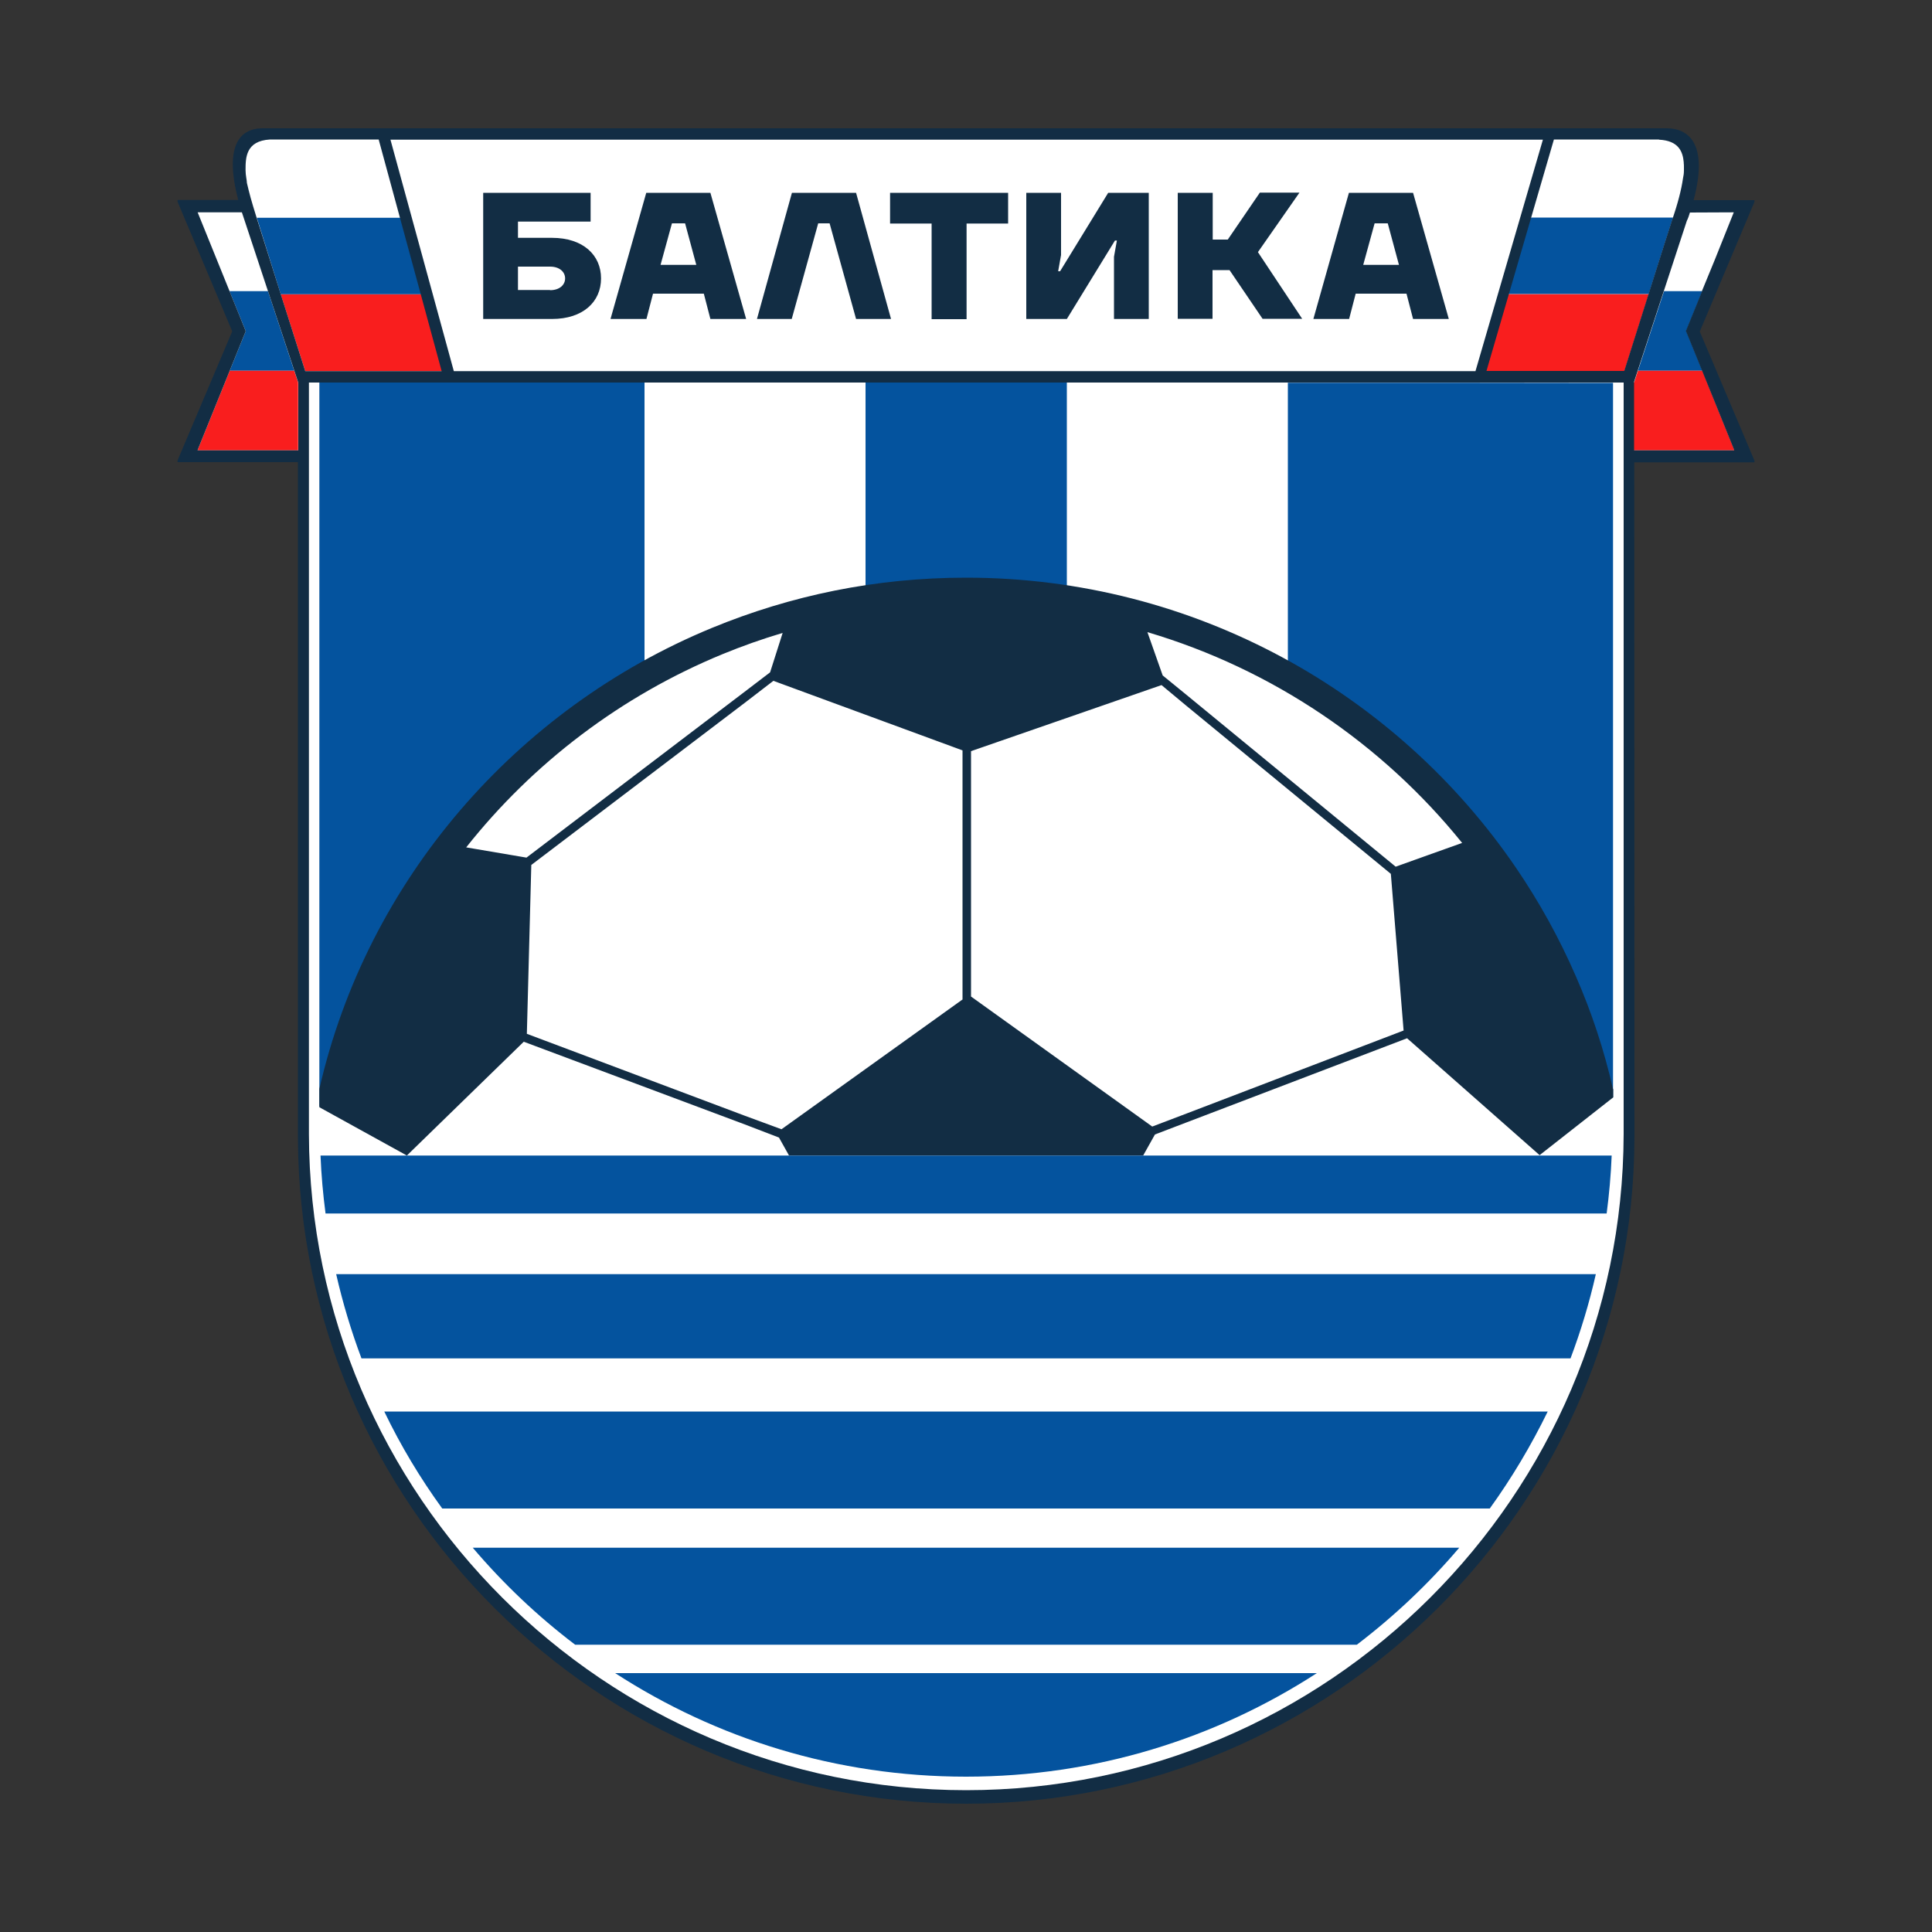 <?xml version="1.0" encoding="utf-8"?>
<!-- Generator: Adobe Illustrator 28.0.0, SVG Export Plug-In . SVG Version: 6.00 Build 0)  -->
<!DOCTYPE svg PUBLIC "-//W3C//DTD SVG 1.1//EN" "http://www.w3.org/Graphics/SVG/1.1/DTD/svg11.dtd">
<svg version="1.1" id="Слой_1" xmlns:x="http://ns.adobe.com/Extensibility/1.0/" xmlns:i="http://ns.adobe.com/AdobeIllustrator/10.0/" xmlns:graph="http://ns.adobe.com/Graphs/1.0/"
	 xmlns="http://www.w3.org/2000/svg" xmlns:xlink="http://www.w3.org/1999/xlink" x="0px" y="0px" viewBox="0 0 1000 1000"
	 style="enable-background:new 0 0 1000 1000;" xml:space="preserve">
<rect x="0" y="0" width="1000" height="1000" fill="#333333" stroke="none"/>
<style type="text/css">
	.st0{fill-rule:evenodd;clip-rule:evenodd;fill:#FFFFFF;}
	.st1{fill-rule:evenodd;clip-rule:evenodd;fill:#F91E1E;}
	.st2{fill-rule:evenodd;clip-rule:evenodd;fill:#04539E;}
	.st3{fill-rule:evenodd;clip-rule:evenodd;fill:#122D44;}
	.st4{fill:#122D44;}
</style>
<g>
	<path class="st0" d="M500.1,930.7c-188.7,0-342.6-153.5-343-342.1V236.4H95.9l27.5-64.8l-27.5-65.1h31.2l-0.9-3.6
		c-4.7-17.9-2.5-25.9,0.3-29.5c2-2.7,5-4,9.3-4.1H863c4.5,0.1,8,1.6,10.2,4.6c4,5.3,4.2,15.3,0.6,28.9l-1,3.6h31.2l-27.5,65.1
		l27.5,64.8H843v1l0,2.9l0.1,348.3C842.7,777.2,688.8,930.7,500.1,930.7"/>
	<polygon class="st0" points="102.3,109.9 125.2,109.9 138.7,150.7 118.8,150.7 	"/>
	<polygon class="st0" points="874.7,110 897.5,109.9 881.2,150.7 861.3,150.7 	"/>
	<polygon class="st1" points="231.5,192.1 158,192.1 145.3,152.3 220.7,152.3 	"/>
	<polygon class="st2" points="220.7,152.3 145.3,152.3 132.9,112.6 209.9,112.6 	"/>
	<path class="st0" d="M209.9,112.6h-77c-2.9-9.3-3.6-12-5-17.9c0-1.4-0.7-3.9-0.7-6.6c0-6.3,0-15.2,12.7-15.9h59L209.9,112.6z"/>
	<path class="st0" d="M871.6,86.7v1.5c0,1.6-0.2,3-0.4,4.3c-0.7,5.2-2.4,11.8-5.2,20.2h-75.7L802,72.3h56.7
		c10.2,0.5,12.4,6.2,12.8,11.7l0,0.1l0,0.3l0,0C871.6,85.1,871.6,85.9,871.6,86.7"/>
	<path class="st2" d="M866,112.6c-0.2,0.6-0.4,1.2-0.6,1.8l-3.7,11.5l-8.3,26.3h-74.6l11.5-39.6L866,112.6z"/>
	<polygon class="st1" points="853.4,152.3 840.8,192.1 767.2,192.1 778.8,152.3 	"/>
	<path class="st2" d="M834.9,568V198.2l-86.1-0.1h-82.2v152.2c81.4,46.2,141.6,125.2,161.9,218.5L834.9,568z"/>
	<path class="st2" d="M552.2,198H448v112.3c17-2.6,34.4-4,52.1-4c17.7,0,35.1,1.4,52.1,4V198z"/>
	<path class="st2" d="M333.6,198h-84.5v0h-83.8v374.6h5.5c19.4-95,80.2-175.6,162.8-222.4V198z"/>
	<polygon class="st2" points="152.3,191.9 118.9,191.9 127.2,171.4 118.8,150.7 138.7,150.7 	"/>
	<polygon class="st2" points="847.8,191.9 881.2,191.9 872.8,171.3 881.2,150.7 861.3,150.7 	"/>
	<polygon class="st1" points="154.3,233.1 102.3,233.1 102.3,232.9 112.3,208.2 118.9,191.9 152.3,191.9 154.3,198 	"/>
	<polygon class="st1" points="840.4,233.1 897.7,233.1 897.7,232.9 887.7,208.2 881.2,191.9 847.8,191.9 845.8,198 840.4,198 	"/>
	<path class="st3" d="M834.9,563.7c-4.6-20.1-11-39.6-19.2-58.3c-8.6-19.8-19-38.6-31-56.2C723,358.7,618.3,299,500.1,299H500v0
		c-23.3,0-46.1,2.3-68,6.7c-21.9,4.4-43.1,10.9-63.5,19.3C267.1,366.8,190,455.6,165.3,563.6v9.5l45.3,25l60.5-58.9L385.5,582
		l17.7,6.8l5.2,9.3h183.3l6.1-10.9l16.5-6.3l114-43.5l68.6,60.5l38.1-29.9V563.7z M241.3,438.6c34.6-43.7,80.3-78.5,132.9-100.1
		c10-4.1,20.4-7.8,30.9-10.9c-2.2,6.8-4.4,13.7-6.5,20.4l-13.1,10l-113,85.9L241.3,438.6z M498.1,517.4l-93.6,67.1l-19-7
		l-112.8-42.4l2.3-87.4l110.6-84l14.7-11.3l97.9,36V517.4z M614.3,576.3l-17.9,6.8l-93.8-67.3V388.8l98.6-34.2l13.1,10.9l105.6,86.8
		l6.6,81.1L614.3,576.3z M722.4,448.6l-108.1-88.8l-12.5-10.2l-7.9-22.4c64.9,19.2,121.6,57.9,162.9,109.1
		C745.4,440.4,733.7,444.5,722.4,448.6"/>
	<path class="st4" d="M250.1,99.8h55.6v14.9h-37.6v8.4h17.6c16.1,0,25.4,8.9,25.4,21c0,12.1-9.3,21-25.4,21h-35.6V99.8z
		 M284.7,150.2c5,0,7.8-2.8,7.8-6.1c0-3.3-2.8-6.1-7.8-6.1h-16.6v12.1H284.7z M334.5,99.8h33.2l18.5,65.3h-18.5l-3.4-13.1h-26.3
		l-3.4,13.1H316L334.5,99.8z M360.4,137.1l-5.8-21.5h-6.8l-5.9,21.5H360.4z M409.9,99.8h33.2l18.1,65.3h-18.1l-13.7-49.5h-5.9
		l-13.7,49.5h-18L409.9,99.8z M460.8,99.8h61v15.9h-21.5v49.5h-18.1v-49.5h-21.5V99.8z M531.1,99.8h18.1V132l-1.5,8.4h1l24.9-40.6
		h21v65.3h-18v-32.2l1.5-8.4h-1l-24.9,40.6h-21V99.8z M609.7,99.8h18V124h7.8l16.6-24.3h20.5l-21.5,30.8l22.9,34.5h-20.5l-17.1-25.2
		h-8.8v25.2h-18V99.8z M698.2,99.8h33.2l18.5,65.3h-18.5L728,152h-26.3l-3.4,13.1h-18.5L698.2,99.8z M724.1,137.1l-5.8-21.5h-6.8
		l-5.9,21.5H724.1z"/>
	<g>
		<path class="st2" d="M831.6,628.1c1.3-9.9,2.2-19.9,2.6-30H165.9c0.4,10.1,1.3,20.1,2.6,30H831.6z"/>
		<path class="st2" d="M244.7,801.1c15.8,18.6,33.5,35.4,53,50.2h404.6c19.4-14.8,37.2-31.6,53-50.2H244.7z"/>
		<path class="st2" d="M318.4,866c52.3,33.9,114.6,53.6,181.6,53.6c67,0,129.3-19.7,181.6-53.6H318.4z"/>
		<path class="st2" d="M198.9,730.6c8.5,17.7,18.6,34.5,30,50.2h542.2c11.4-15.8,21.4-32.6,30-50.2H198.9z"/>
		<path class="st2" d="M174,659.5c3.4,14.9,7.8,29.5,13.1,43.6h625.8c5.3-14.1,9.7-28.6,13.1-43.6H174z"/>
	</g>
	<path class="st3" d="M500.1,933.6c190.1,0,345.5-155,345.9-345l-0.1-348.3h0v-1h62.2v-0.9l-28.3-66.8l28.3-67.1v-0.9h-31.5
		C884,76,875.2,66.6,863,66.4h-75.9v0l-10.1,0h-31.3H135.6c-11.9,0.2-19.5,9.6-12.3,37.1H91.9v0.9l28.3,67.1l-28.3,66.8v0.9h62.3
		v348.4v0.9C154.6,778.6,309.8,933.6,500.1,933.6 M874.7,110L874.7,110l22.7-0.1l-9.8,24.5l-6.7,16.3h0.1l-8.4,20.6l8.4,20.6
		l6.6,16.3l10,24.7v0.2h-51.8v-35.5l27.3-83.3C873.8,112.9,874.3,111.4,874.7,110 M840.4,240.3V587
		c-0.5,187.1-153.1,339.6-340.3,339.6C313,926.6,160.3,774.1,159.9,587v-0.9V236.9h0V198h89.2v0h499.8v0h91.5L840.4,240.3
		L840.4,240.3z M154.3,233.1h-52v-0.2l10-24.7l6.6-16.3l8.3-20.5l-24.9-61.5l22.9,0c0.3,0.8,29.2,88.2,29.2,88.2V233.1z M745.7,72.3
		h52.9l-34.9,119.8H234.9L202.1,72.3h53.2H745H745.7z M228.6,192.1H158l-12.7-39.9l-12.5-39.6c-2.9-9.3-3.6-12-5-17.9
		c0-1.4-0.7-3.9-0.7-6.6c0-6.3,0-15.2,12.7-15.9h13.8H196L228.6,192.1z M858.7,72.3c10.2,0.5,12.3,6.2,12.8,11.7v0.1l0,0.3v0
		c0.1,0.7,0.1,1.4,0.1,2.2l0,1.5c0,1.6-0.2,3-0.5,4.3c-0.8,5.6-2.6,12.8-5.8,22l-3.7,11.5l-20.9,66.1h-71.3l34.9-119.8h37.1H858.7z"
		/>
</g>
</svg>

